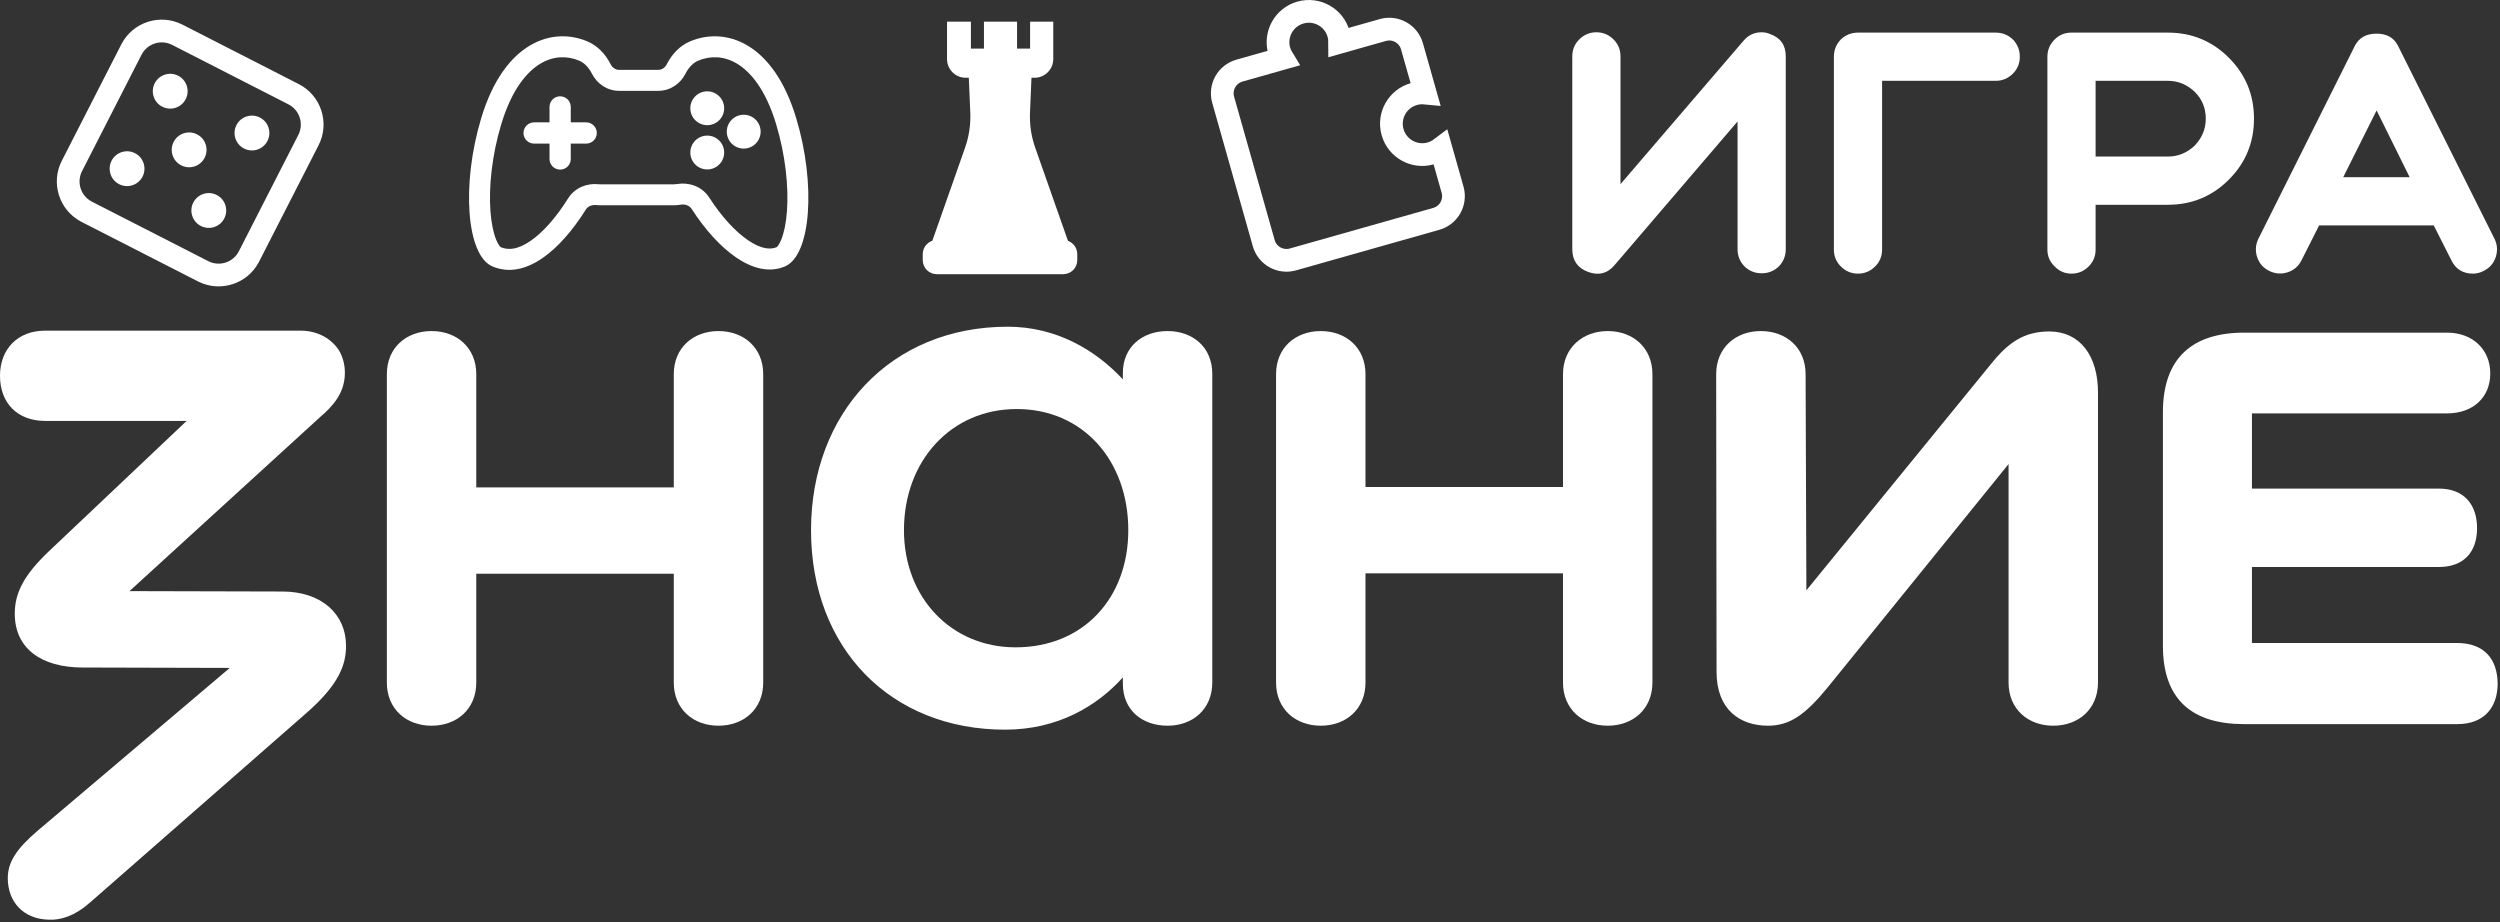 <?xml version="1.0" encoding="UTF-8"?> <svg xmlns="http://www.w3.org/2000/svg" width="740" height="273" viewBox="0 0 740 273" fill="none"><rect x="0" y="0" width="740" height="273" fill="#333333" stroke="none"/><g clip-path="url(#clip0_746_22900)"><path d="M465.398 73.76V16.687C465.398 14.716 466.078 13.052 467.437 11.693C468.864 10.266 470.562 9.553 472.533 9.553C474.503 9.553 476.201 10.266 477.628 11.693C478.987 13.052 479.667 14.716 479.667 16.687V54.497L516.051 12.101C517.477 10.402 519.278 9.553 521.452 9.553C522.335 9.553 523.151 9.723 523.898 10.062C527.023 11.149 528.586 13.357 528.586 16.687V73.76C528.586 75.73 527.907 77.428 526.548 78.855C525.121 80.214 523.422 80.894 521.452 80.894C519.482 80.894 517.783 80.214 516.356 78.855C514.997 77.428 514.318 75.73 514.318 73.76V35.949L477.934 78.448C475.828 80.962 473.212 81.641 470.087 80.486C466.961 79.331 465.398 77.089 465.398 73.76Z" fill="white"></path><path d="M542.83 73.861V16.789C542.83 14.818 543.51 13.12 544.869 11.693C546.296 10.334 547.994 9.655 549.965 9.655H590.731C592.701 9.655 594.4 10.334 595.827 11.693C597.185 13.12 597.865 14.818 597.865 16.789C597.865 18.759 597.185 20.424 595.827 21.782C594.4 23.209 592.701 23.923 590.731 23.923H557.099V73.861C557.099 75.832 556.419 77.496 555.06 78.855C553.633 80.282 551.935 80.996 549.965 80.996C547.994 80.996 546.296 80.282 544.869 78.855C543.51 77.496 542.83 75.832 542.83 73.861Z" fill="white"></path><path d="M620.298 46.344H641.701C644.69 46.344 647.34 45.257 649.65 43.083C651.824 40.773 652.911 38.123 652.911 35.133C652.911 32.008 651.824 29.358 649.65 27.184C647.34 25.01 644.69 23.923 641.701 23.923H620.298V46.344ZM606.03 16.789C606.03 14.818 606.743 13.12 608.17 11.693C609.529 10.334 611.194 9.655 613.164 9.655H641.701C648.767 9.655 654.78 12.134 659.74 17.094C664.7 22.054 667.179 28.067 667.179 35.133C667.179 42.2 664.7 48.213 659.74 53.172C654.78 58.132 648.767 60.612 641.701 60.612H620.298V73.861C620.298 75.832 619.619 77.496 618.26 78.855C616.833 80.282 615.135 80.996 613.164 80.996C611.194 80.996 609.529 80.282 608.17 78.855C606.743 77.496 606.03 75.832 606.03 73.861V16.789Z" fill="white"></path><path d="M693.592 52.459H713.261L703.477 32.688L693.592 52.459ZM709.796 13.527L738.333 70.6C739.216 72.367 739.352 74.201 738.74 76.104C738.129 77.938 736.94 79.297 735.173 80.18C734.154 80.724 733.101 80.996 732.014 80.996C729.024 80.996 726.884 79.671 725.593 77.021L720.395 66.727H686.457L681.26 77.021C680.376 78.787 679.018 79.976 677.183 80.588C675.281 81.199 673.446 81.063 671.68 80.18C669.913 79.297 668.724 77.938 668.113 76.104C667.501 74.201 667.637 72.367 668.52 70.6L697.057 13.527C698.28 11.149 700.42 9.96 703.477 9.96C706.467 9.96 708.573 11.149 709.796 13.527Z" fill="white"></path><path d="M286.546 17.776H305.539L304.879 33.351C304.73 36.869 305.254 40.384 306.422 43.706L317.879 76.298H274.206L285.663 43.706C286.831 40.384 287.355 36.869 287.206 33.351L286.546 17.776Z" fill="white"></path><path d="M301.05 6.42H291.25V14.379H287.389V6.42H280.32V17.478C280.32 20.537 282.799 23.016 285.858 23.016H306.226C309.285 23.016 311.765 20.537 311.765 17.478V6.42H304.911V14.379H301.05V6.42Z" fill="white"></path><path d="M273.131 75.209C273.131 72.915 274.99 71.055 277.284 71.055H314.719C317.013 71.055 318.873 72.915 318.873 75.209V77C318.873 79.294 317.013 81.154 314.719 81.154H277.284C274.99 81.154 273.131 79.294 273.131 77V75.209Z" fill="white"></path><path d="M35.899 13.149C39.282 6.533 47.387 3.91 54.003 7.292L88.44 24.896C95.056 28.278 97.678 36.384 94.297 43L76.693 77.437L76.53 77.744C73.112 84.032 65.353 86.542 58.9 83.448L58.589 83.293L24.151 65.69L23.845 65.528C17.455 62.054 14.966 54.098 18.296 47.585L35.899 13.149ZM50.94 13.283C47.632 11.592 43.581 12.903 41.889 16.21L24.286 50.648C22.595 53.956 23.905 58.008 27.213 59.699L61.65 77.303C64.958 78.994 69.012 77.683 70.703 74.375L88.306 39.938C89.997 36.63 88.686 32.577 85.378 30.886L50.94 13.283ZM57.216 59.957C58.511 57.423 61.615 56.419 64.149 57.714C66.683 59.009 67.688 62.114 66.392 64.648C65.097 67.182 61.993 68.186 59.459 66.891C56.925 65.596 55.92 62.491 57.216 59.957ZM33.021 47.584C34.317 45.05 37.421 44.046 39.955 45.341C42.489 46.636 43.493 49.741 42.198 52.275C40.903 54.809 37.799 55.813 35.264 54.518C32.73 53.222 31.726 50.118 33.021 47.584ZM51.394 42.011C52.69 39.477 55.795 38.472 58.329 39.768C60.863 41.063 61.866 44.167 60.571 46.701C59.276 49.236 56.172 50.24 53.638 48.945C51.104 47.649 50.099 44.545 51.394 42.011ZM69.989 37.027C71.285 34.493 74.389 33.489 76.923 34.784C79.457 36.08 80.461 39.184 79.166 41.718C77.871 44.252 74.766 45.256 72.232 43.961C69.698 42.666 68.694 39.561 69.989 37.027ZM45.795 24.654C47.09 22.12 50.194 21.116 52.728 22.411C55.262 23.707 56.267 26.811 54.971 29.345C53.676 31.879 50.572 32.883 48.038 31.588C45.504 30.293 44.499 27.188 45.795 24.654Z" fill="white"></path><path d="M396.553 12.501C396.554 11.677 396.441 10.84 396.206 10.009C394.833 5.158 389.788 2.338 384.937 3.711C380.086 5.084 377.267 10.129 378.639 14.98C378.875 15.812 379.218 16.583 379.65 17.285L366.876 20.9C363.162 21.951 361.004 25.813 362.055 29.526L374.068 71.973C375.119 75.686 378.981 77.844 382.694 76.793L425.141 64.781C428.854 63.73 431.012 59.868 429.962 56.154L426.496 43.91C425.616 44.576 424.599 45.093 423.473 45.411C418.622 46.784 413.577 43.965 412.204 39.114C410.831 34.263 413.651 29.217 418.502 27.845C419.628 27.526 420.765 27.433 421.863 27.539L417.949 13.708C416.898 9.994 413.036 7.836 409.322 8.887L396.553 12.501Z" stroke="white" stroke-width="6.727"></path><path d="M209.346 37.052C212.112 37.052 214.355 34.809 214.355 32.043C214.355 29.276 212.112 27.034 209.346 27.034C206.579 27.034 204.336 29.276 204.336 32.043C204.336 34.809 206.579 37.052 209.346 37.052Z" fill="white"></path><path d="M225.146 38.974C225.146 41.74 222.903 43.983 220.137 43.983C217.37 43.983 215.127 41.74 215.127 38.974C215.127 36.207 217.37 33.965 220.137 33.965C222.903 33.965 225.146 36.207 225.146 38.974Z" fill="white"></path><path d="M209.346 50.157C212.112 50.157 214.355 47.914 214.355 45.148C214.355 42.381 212.112 40.138 209.346 40.138C206.579 40.138 204.336 42.381 204.336 45.148C204.336 47.914 206.579 50.157 209.346 50.157Z" fill="white"></path><path d="M165.803 28.504C167.539 28.504 168.947 29.911 168.947 31.648V36.218H173.511C175.247 36.218 176.655 37.625 176.655 39.362C176.655 41.099 175.247 42.507 173.511 42.507H168.947V47.061C168.947 48.798 167.539 50.206 165.803 50.206C164.066 50.206 162.658 48.798 162.658 47.061V42.507H158.098C156.361 42.507 154.953 41.099 154.953 39.362C154.953 37.625 156.361 36.218 158.098 36.218H162.658V31.648C162.658 29.911 164.066 28.504 165.803 28.504Z" fill="white"></path><path fill-rule="evenodd" clip-rule="evenodd" d="M145.766 78.862C138.059 75.598 136.518 54.586 142.449 34.936C149.299 12.235 163.633 7.92 173.823 12.236C176.83 13.509 179.165 15.902 180.78 19.075C181.265 20.028 182.211 20.686 183.28 20.686H194.832C195.901 20.686 196.847 20.028 197.332 19.075C198.946 15.902 201.282 13.509 204.289 12.236C214.479 7.92 228.812 12.235 235.663 34.936C241.593 54.586 240.052 75.598 232.346 78.862C223.237 82.72 212.469 73.844 204.741 61.86C204.058 60.8 202.736 60.367 201.493 60.584C200.829 60.699 200.146 60.76 199.448 60.76H177.623C177.215 60.76 176.811 60.739 176.413 60.699C175.232 60.578 174.022 61.04 173.392 62.046C165.877 74.047 155.524 82.995 145.766 78.862ZM148.385 36.727C151.512 26.365 156.056 21.147 160.039 18.793C163.95 16.481 168.001 16.505 171.404 17.946C172.82 18.546 174.169 19.756 175.253 21.887C176.651 24.635 179.575 26.887 183.28 26.887H194.832C198.537 26.887 201.46 24.635 202.858 21.887C203.943 19.756 205.291 18.546 206.707 17.946C210.11 16.505 214.162 16.481 218.073 18.793C222.056 21.147 226.599 26.365 229.726 36.727C232.494 45.898 233.479 55.299 232.934 62.581C232.661 66.238 232.021 69.081 231.222 71.008C230.538 72.656 229.972 73.101 229.894 73.163C229.889 73.166 229.886 73.168 229.885 73.169C228.041 73.931 225.361 73.769 221.493 71.16C217.623 68.551 213.542 64.065 209.952 58.499C207.637 54.91 203.569 53.927 200.428 54.475C200.114 54.529 199.787 54.559 199.448 54.559H177.623C177.425 54.559 177.23 54.548 177.04 54.529C174.024 54.222 170.272 55.345 168.136 58.755C164.627 64.359 160.707 68.816 156.939 71.372C153.276 73.858 150.509 74.119 148.227 73.169L148.225 73.168L148.218 73.163C148.14 73.101 147.574 72.656 146.89 71.008C146.09 69.081 145.451 66.238 145.177 62.581C144.632 55.299 145.618 45.898 148.385 36.727Z" fill="white"></path><g clip-path="url(#clip1_746_22900)"><path d="M212.676 97.994C205.195 97.994 199.441 102.915 199.441 110.765V144.275H140.977V110.765C140.977 102.915 135.223 97.994 127.743 97.994C120.262 97.994 114.508 102.915 114.508 110.765V202.038C114.508 209.888 120.262 214.809 127.743 214.809C135.223 214.809 140.977 209.888 140.977 202.038V169.817H199.441V202.038C199.441 209.888 205.195 214.809 212.676 214.809C220.156 214.809 225.911 209.888 225.911 202.038V110.765C225.911 102.915 220.156 97.994 212.676 97.994Z" fill="white"></path><path d="M606.617 98.111C599.136 98.111 594.417 101.392 589.354 107.719L534.688 174.738L534.458 110.765C534.458 102.915 528.704 97.994 521.223 97.994C513.743 97.994 507.988 102.915 507.988 110.765L508.103 198.874C508.103 210.24 515.239 214.809 523.295 214.809C529.624 214.809 534.228 211.763 541.018 203.444L594.533 137.362V202.038C594.533 209.888 600.287 214.809 607.767 214.809C615.248 214.809 621.002 209.888 621.002 202.038V116.506C621.117 105.258 615.593 98.111 606.617 98.111Z" fill="white"></path><path d="M345.6 97.993C338.119 97.993 332.365 102.68 332.365 110.413V112.288C324.539 103.852 312.916 96.705 298.3 96.705C263.659 96.705 240.066 122.247 240.066 156.928C240.066 192.078 263.774 215.98 297.494 215.98C313.146 215.98 324.769 208.95 332.365 200.514V202.389C332.365 210.239 338.119 214.809 345.6 214.809C353.08 214.809 358.835 209.888 358.835 202.038V110.648C358.835 102.68 352.965 97.993 345.6 97.993ZM300.601 191.61C281.612 191.61 267.572 176.964 267.572 156.928C267.572 136.424 281.497 121.075 300.947 121.075C320.626 121.075 333.976 136.424 333.976 156.928C333.976 176.964 320.741 191.61 300.601 191.61Z" fill="white"></path><path d="M727.225 190.321H666.575V167.825H721.931C729.412 167.825 733.21 163.255 733.21 156.342C733.21 149.43 729.412 144.626 721.931 144.626H666.575V122.364H724.348C731.944 122.364 737.123 117.677 737.123 110.53C737.123 103.5 731.944 98.462 724.348 98.462H664.274C648.967 98.462 640.221 105.961 640.221 122.013V191.141C640.221 207.193 648.967 214.34 664.274 214.34H727.34C735.396 214.34 739.309 209.302 739.309 202.272C739.194 195.007 735.281 190.321 727.225 190.321Z" fill="white"></path><path d="M475.881 97.994C468.515 97.994 462.646 102.915 462.646 110.765V144.158H404.183V110.765C404.183 102.915 398.428 97.994 390.948 97.994C383.467 97.994 377.713 102.915 377.713 110.765V202.038C377.713 209.888 383.467 214.809 390.948 214.809C398.428 214.809 404.183 209.888 404.183 202.038V169.7H462.646V202.038C462.646 209.888 468.4 214.809 475.881 214.809C483.361 214.809 489.116 209.888 489.116 202.038V110.765C489.116 102.915 483.361 97.994 475.881 97.994Z" fill="white"></path><path d="M83.552 175.089L38.324 174.971L95.176 123.067L95.866 122.481C100.24 118.497 102.081 114.748 102.081 110.295C102.081 107.952 101.505 105.726 100.355 103.734C98.053 100.219 94.14 97.993 89.306 97.876C89.076 97.876 88.731 97.876 88.501 97.876H13.35C5.179 97.876 0 103.383 0 111.233C0 119.317 5.179 124.59 13.35 124.59H55.241L14.386 163.255C7.02 170.285 4.373 175.557 4.373 181.65C4.373 191.843 12.084 197.585 24.513 197.585L68.016 197.702L11.048 245.974C5.179 251.013 2.302 254.996 2.302 259.917C2.302 266.947 6.905 271.985 14.271 272.22C17.953 272.454 22.212 271.048 26.47 267.299L90.687 211.059C100.355 202.623 102.426 196.764 102.426 191.14C102.426 181.884 95.291 175.089 83.552 175.089Z" fill="white"></path></g></g><defs><clipPath id="clip0_746_22900"><rect width="740" height="272.455" fill="white"></rect></clipPath><clipPath id="clip1_746_22900"><rect width="740" height="222" fill="white" transform="translate(0 50.455)"></rect></clipPath></defs></svg> 